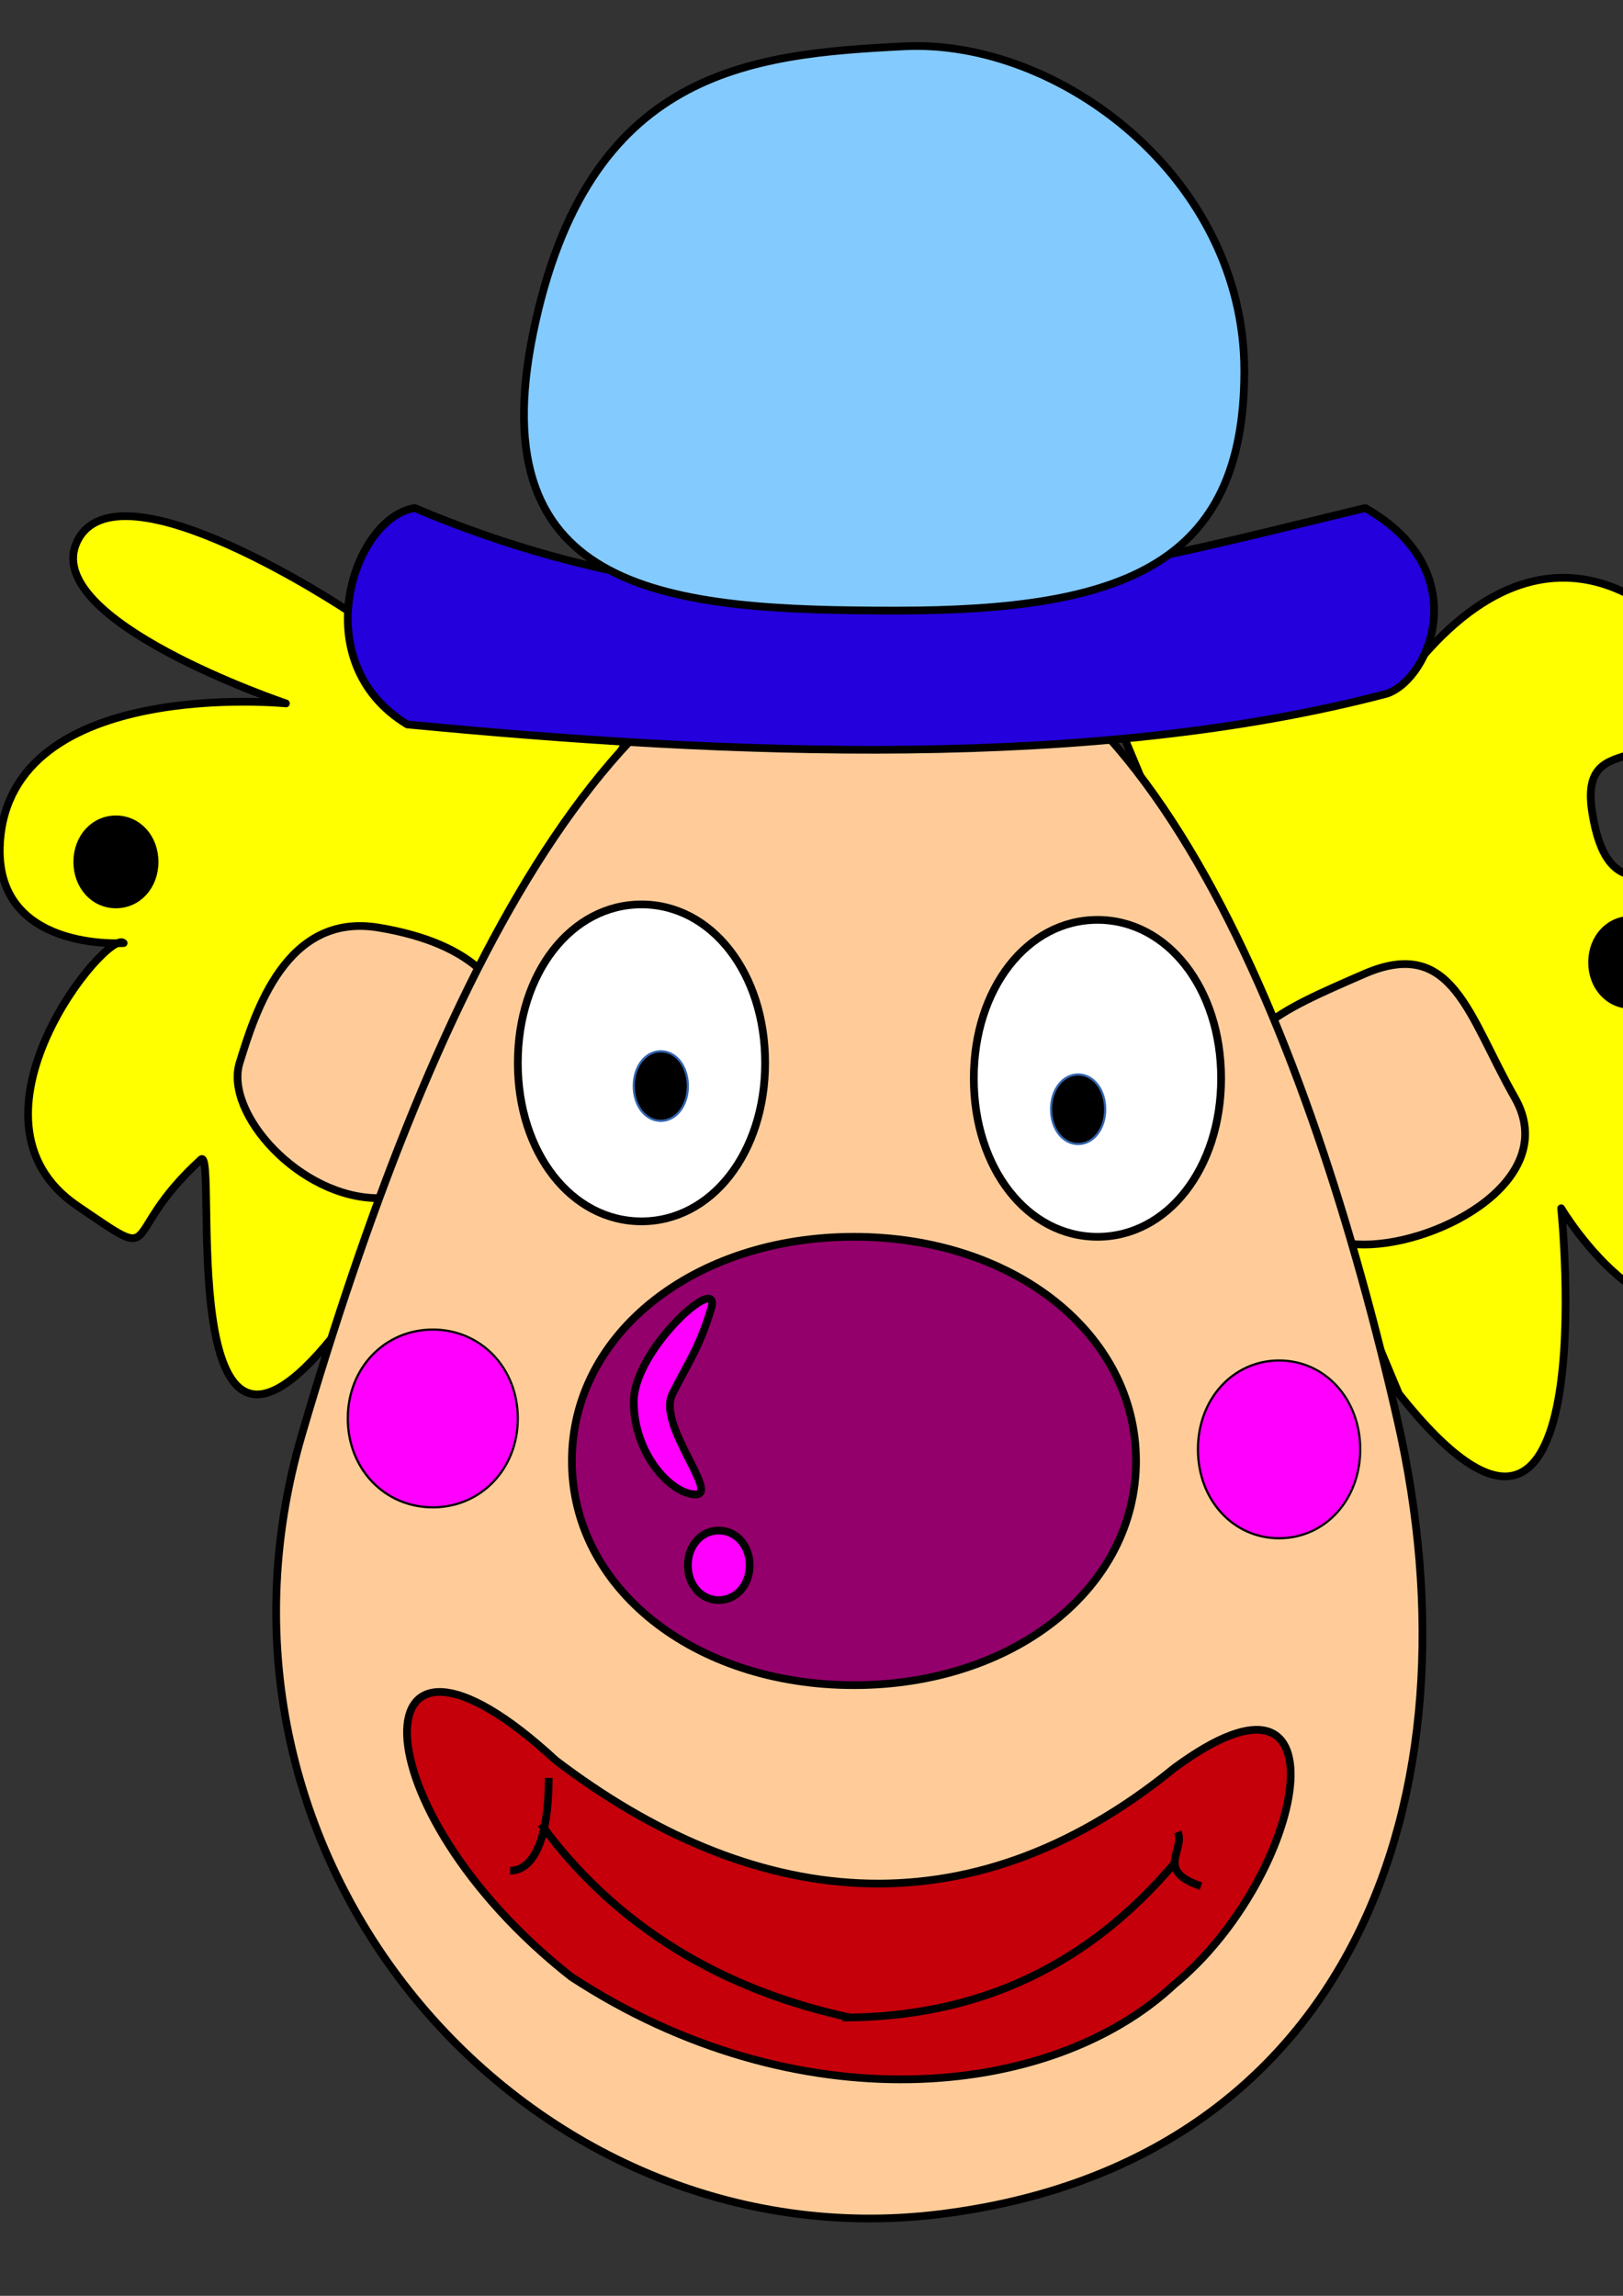 <?xml version="1.0" encoding="UTF-8" standalone="no"?>
<svg
    xmlns:inkscape="http://www.inkscape.org/namespaces/inkscape"
    xmlns:rdf="http://www.w3.org/1999/02/22-rdf-syntax-ns#"
    xmlns="http://www.w3.org/2000/svg"
    xmlns:dc="http://purl.org/dc/elements/1.1/"
    xmlns:ns1="http://sozi.baierouge.fr"
    xmlns:ooo="http://xml.openoffice.org/svg/export"
    xmlns:cc="http://web.resource.org/cc/"
    xmlns:xlink="http://www.w3.org/1999/xlink"
    xmlns:sodipodi="http://sodipodi.sourceforge.net/DTD/sodipodi-0.dtd"
    clip-path="url(#presentation_clip_path)"
    fill-rule="evenodd"
    stroke-linejoin="round"
    version="1.2"
    xml:space="preserve"
    stroke-width="28.222"
    viewBox="0 0 21000 29700"
  >
 <rect x="0" y="0" width="21000" height="29700" fill="#333333" stroke="none"/>
 <defs
      class="ClipPathGroup"
    >
  <clipPath
        id="presentation_clip_path"
        clipPathUnits="userSpaceOnUse"
      >
   <rect
          y="0"
          x="0"
          height="29700"
          width="21000"
      />
  </clipPath
    >
 </defs
  >
 <defs
      class="TextShapeIndex"
    >
 </defs
  >
 <defs
      class="EmbeddedBulletChars"
    >
 </defs
  >
 <g
    >
  <g
        id="id2"
        class="Master_Slide"
      >
  </g
    >
 </g
  >
 <g
      class="SlideGroup"
    >
  <g
      >
   <g
          id="id1"
          clip-path="url(#presentation_clip_path)"
          class="Slide"
        >
    <g
            class="Page"
          >
     <g
              class="com.sun.star.drawing.ClosedBezierShape"
            >
      <g
                id="id3"
              >
       <path
                  d="m18100 18031c2700 3400 2100-2400 2100-2400s1358 2289 2600 769c1008-1234-1578-242-1200-2500 352-2104 2831-862 2200-2900-594-1919-2829 1916-3200-500-200-1300 1400-31 1200-2200 63 28-1500-2e3 -3400 200-859 995-3900 931-3900 931l3600 8600z"
                  fill="rgb(255,255,0)"
              />
       <path
                  stroke="rgb(0,0,0)"
                  stroke-width="100"
                  d="m18100 18031c2700 3400 2100-2400 2100-2400s1358 2289 2600 769c1008-1234-1578-242-1200-2500 352-2104 2831-862 2200-2900-594-1919-2829 1916-3200-500-200-1300 1400-31 1200-2200 63 28-1500-2e3 -3400 200-859 995-3900 931-3900 931l3600 8600z"
                  fill="none"
              />
      </g
            >
     </g
          >
     <g
              class="com.sun.star.drawing.ClosedBezierShape"
            >
      <g
                id="id4"
              >
       <path
                  d="m4300 17300c-2100 2600-1466-2512-1700-2300-1100 1e3 -449 1383-1600 600-1648-1122 400-3600 600-3400 0 0-1689 121-1600-1300 135-2154 3700-1800 3700-1800s-3202-1077-2700-2100c531-1081 3500 900 3500 900l3600 1700-400 700-3400 7e3z"
                  fill="rgb(255,255,0)"
              />
       <path
                  stroke="rgb(0,0,0)"
                  stroke-width="100"
                  d="m4300 17300c-2100 2600-1466-2512-1700-2300-1100 1e3 -449 1383-1600 600-1648-1122 400-3600 600-3400 0 0-1689 121-1600-1300 135-2154 3700-1800 3700-1800s-3202-1077-2700-2100c531-1081 3500 900 3500 900l3600 1700-400 700-3400 7e3z"
                  fill="none"
              />
      </g
            >
     </g
          >
     <g
              class="com.sun.star.drawing.ClosedBezierShape"
            >
      <g
                id="id5"
              >
       <path
                  d="m17650 12600c1150-500 1350 550 1950 1600s-958 1900-1950 1900-1750-758-1750-1750 600-1250 1750-1750zm-1750 0zm3501 3501z"
                  fill="rgb(255,204,153)"
              />
       <path
                  stroke="rgb(0,0,0)"
                  stroke-width="100"
                  d="m17650 12600c1150-500 1350 550 1950 1600s-958 1900-1950 1900-1750-758-1750-1750 600-1250 1750-1750z"
                  fill="none"
              />
      </g
            >
     </g
          >
     <g
              class="com.sun.star.drawing.ClosedBezierShape"
            >
      <g
                id="id6"
              >
       <path
                  d="m4899 12000c1199 200 1800 758 1800 1750s-780 1750-1800 1750-1999-1100-1799-1750 600-1950 1799-1750zm-1799 0zm3601 3501z"
                  fill="rgb(255,204,153)"
              />
       <path
                  stroke="rgb(0,0,0)"
                  stroke-width="100"
                  d="m4899 12000c1199 200 1800 758 1800 1750s-780 1750-1800 1750-1999-1100-1799-1750 600-1950 1799-1750z"
                  fill="none"
              />
      </g
            >
     </g
          >
     <g
              class="com.sun.star.drawing.ClosedBezierShape"
            >
      <g
                id="id7"
              >
       <path
                  d="m11351 7989c3467 0 5608 5470 6729 10374 1122 4905-611 9620-5913 10280-5302 661-9891-4527-8259-10091 1631-5565 3976-10563 7443-10563zm-7851-189zm15600 19240z"
                  fill="rgb(255,204,153)"
              />
       <path
                  stroke="rgb(0,0,0)"
                  stroke-width="100"
                  d="m11351 7989c3467 0 5608 5470 6729 10374 1122 4905-611 9620-5913 10280-5302 661-9891-4527-8259-10091 1631-5565 3976-10563 7443-10563z"
                  fill="none"
              />
      </g
            >
     </g
          >
     <g
              class="com.sun.star.drawing.ClosedBezierShape"
            >
      <g
                id="id8"
              >
       <path
                  d="m5365 6572c-798 128-1419 2e3 -95 2800 4163 400 8894 600 12679-400 567-200 1135-1600-284-2400-3447 828-7516 2028-12300 0z"
                  fill="rgb(35,0,220)"
              />
       <path
                  stroke="rgb(0,0,0)"
                  stroke-width="100"
                  d="m5365 6572c-798 128-1419 2e3 -95 2800 4163 400 8894 600 12679-400 567-200 1135-1600-284-2400-3447 828-7516 2028-12300 0z"
                  fill="none"
              />
      </g
            >
     </g
          >
     <g
              class="com.sun.star.drawing.ClosedBezierShape"
            >
      <g
                id="id9"
              >
       <path
                  d="m11700 599c2e3 -100 4400 1700 4400 4200s-1552 3100-4500 3100-5400-200-4700-3600 2800-3600 4800-3700zm-5300 700zm10401 6601z"
                  fill="rgb(131,202,255)"
              />
       <path
                  stroke="rgb(0,0,0)"
                  stroke-width="100"
                  d="m11700 599c2e3 -100 4400 1700 4400 4200s-1552 3100-4500 3100-5400-200-4700-3600 2800-3600 4800-3700z"
                  fill="none"
              />
      </g
            >
     </g
          >
     <g
              class="com.sun.star.drawing.ClosedBezierShape"
            >
      <g
                id="id10"
              >
       <path
                  d="m8300 11700c907 0 1600 888 1600 2050s-693 2050-1600 2050-1600-888-1600-2050 693-2050 1600-2050zm-1600 0zm3201 4101z"
                  fill="rgb(255,255,255)"
              />
       <path
                  stroke="rgb(0,0,0)"
                  stroke-width="100"
                  d="m8300 11700c907 0 1600 888 1600 2050s-693 2050-1600 2050-1600-888-1600-2050 693-2050 1600-2050z"
                  fill="none"
              />
      </g
            >
     </g
          >
     <g
              class="com.sun.star.drawing.CustomShape"
            >
      <g
                id="id11"
              >
       <path
                  d="m8550 13600c198 0 350 195 350 450s-152 450-350 450-350-195-350-450 152-450 350-450zm-350 0zm701 901z"
                  fill="rgb(0,0,0)"
              />
       <path
                  stroke="rgb(52,101,175)"
                  d="m8550 13600c198 0 350 195 350 450s-152 450-350 450-350-195-350-450 152-450 350-450z"
                  fill="none"
              />
       <path
                  stroke="rgb(52,101,175)"
                  d="m8200 13600z"
                  fill="none"
              />
       <path
                  stroke="rgb(52,101,175)"
                  d="m8901 14501z"
                  fill="none"
              />
      </g
            >
     </g
          >
     <g
              class="com.sun.star.drawing.CustomShape"
            >
      <g
                id="id12"
              >
       <path
                  d="m14200 11900c907 0 1600 888 1600 2050s-693 2050-1600 2050-1600-888-1600-2050 693-2050 1600-2050zm-1600 0zm3201 4101z"
                  fill="rgb(255,255,255)"
              />
       <path
                  stroke="rgb(0,0,0)"
                  stroke-width="100"
                  d="m14200 11900c907 0 1600 888 1600 2050s-693 2050-1600 2050-1600-888-1600-2050 693-2050 1600-2050z"
                  fill="none"
              />
      </g
            >
     </g
          >
     <g
              class="com.sun.star.drawing.CustomShape"
            >
      <g
                id="id13"
              >
       <path
                  d="m13950 13900c198 0 350 195 350 450s-152 450-350 450-350-195-350-450 152-450 350-450zm-350 0zm701 901z"
                  fill="rgb(0,0,0)"
              />
       <path
                  stroke="rgb(52,101,175)"
                  d="m13950 13900c198 0 350 195 350 450s-152 450-350 450-350-195-350-450 152-450 350-450z"
                  fill="none"
              />
       <path
                  stroke="rgb(52,101,175)"
                  d="m13600 13900z"
                  fill="none"
              />
       <path
                  stroke="rgb(52,101,175)"
                  d="m14301 14801z"
                  fill="none"
              />
      </g
            >
     </g
          >
     <g
              class="com.sun.star.drawing.CustomShape"
            >
      <g
                id="id14"
              >
       <path
                  d="m11049 16000c2069 0 3650 1256 3650 2900s-1581 2900-3650 2900-3649-1256-3649-2900 1580-2900 3649-2900zm-3649 0zm7301 5801z"
                  fill="rgb(148,0,107)"
              />
       <path
                  stroke="rgb(0,0,0)"
                  stroke-width="100"
                  d="m11049 16000c2069 0 3650 1256 3650 2900s-1581 2900-3650 2900-3649-1256-3649-2900 1580-2900 3649-2900z"
                  fill="none"
              />
      </g
            >
     </g
          >
     <g
              class="com.sun.star.drawing.CustomShape"
            >
      <g
                id="id15"
              >
       <path
                  d="m9300 19800c227 0 400 195 400 450s-173 450-400 450-400-195-400-450 173-450 400-450zm-400 0zm801 901z"
                  fill="rgb(255,0,255)"
              />
       <path
                  stroke="rgb(0,0,0)"
                  stroke-width="100"
                  d="m9300 19800c227 0 400 195 400 450s-173 450-400 450-400-195-400-450 173-450 400-450z"
                  fill="none"
              />
      </g
            >
     </g
          >
     <g
              class="com.sun.star.drawing.ClosedBezierShape"
            >
      <g
                id="id16"
              >
       <path
                  d="m9200 16933c-150 500-300 700-500 1100s612 1300 300 1300-800-520-800-1200 1150-1700 1e3 -1200zm-1e3 0zm1101 2401z"
                  fill="rgb(255,0,255)"
              />
       <path
                  stroke="rgb(0,0,0)"
                  stroke-width="100"
                  d="m9200 16933c-150 500-300 700-500 1100s612 1300 300 1300-800-520-800-1200 1150-1700 1e3 -1200z"
                  fill="none"
              />
      </g
            >
     </g
          >
     <g
              class="com.sun.star.drawing.CustomShape"
            >
      <g
                id="id17"
              >
       <path
                  d="m5600 17200c623 0 1100 498 1100 1150s-477 1150-1100 1150-1100-498-1100-1150 477-1150 1100-1150zm-1100 0zm2201 2301z"
                  fill="rgb(255,0,255)"
              />
       <path
                  stroke="rgb(0,0,0)"
                  d="m5600 17200c623 0 1100 498 1100 1150s-477 1150-1100 1150-1100-498-1100-1150 477-1150 1100-1150z"
                  fill="none"
              />
       <path
                  stroke="rgb(0,0,0)"
                  d="m4500 17200z"
                  fill="none"
              />
       <path
                  stroke="rgb(0,0,0)"
                  d="m6701 19501z"
                  fill="none"
              />
      </g
            >
     </g
          >
     <g
              class="com.sun.star.drawing.CustomShape"
            >
      <g
                id="id18"
              >
       <path
                  d="m16550 17600c595 0 1050 498 1050 1150s-455 1150-1050 1150-1050-498-1050-1150 455-1150 1050-1150zm-1050 0zm2101 2301z"
                  fill="rgb(255,0,255)"
              />
       <path
                  stroke="rgb(0,0,0)"
                  d="m16550 17600c595 0 1050 498 1050 1150s-455 1150-1050 1150-1050-498-1050-1150 455-1150 1050-1150z"
                  fill="none"
              />
       <path
                  stroke="rgb(0,0,0)"
                  d="m15500 17600z"
                  fill="none"
              />
       <path
                  stroke="rgb(0,0,0)"
                  d="m17601 19901z"
                  fill="none"
              />
      </g
            >
     </g
          >
     <g
              class="com.sun.star.drawing.ClosedBezierShape"
            >
      <g
                id="id19"
              >
       <path
                  d="m7192 22774c2500 1900 5300 2300 8e3 100 2300-1700 1700 1400 0 2800-1600 1500-4900 1800-7800-100-2800-2200-2800-5200-200-2800z"
                  fill="rgb(197,0,11)"
              />
       <path
                  stroke="rgb(0,0,0)"
                  stroke-width="100"
                  d="m7192 22774c2500 1900 5300 2300 8e3 100 2300-1700 1700 1400 0 2800-1600 1500-4900 1800-7800-100-2800-2200-2800-5200-200-2800z"
                  fill="none"
              />
      </g
            >
     </g
          >
     <g
              class="com.sun.star.drawing.OpenBezierShape"
            >
      <g
                id="id20"
              >
       <path
                  stroke="rgb(0,0,0)"
                  stroke-width="100"
                  d="m7100 23000c0 800-200 1200-500 1200"
                  fill="none"
              />
      </g
            >
     </g
          >
     <g
              class="com.sun.star.drawing.OpenBezierShape"
            >
      <g
                id="id21"
              >
       <path
                  stroke="rgb(0,0,0)"
                  stroke-width="100"
                  d="m7e3 23600c1100 1500 2600 2200 4e3 2500"
                  fill="none"
              />
      </g
            >
     </g
          >
     <g
              class="com.sun.star.drawing.OpenBezierShape"
            >
      <g
                id="id22"
              >
       <path
                  stroke="rgb(0,0,0)"
                  stroke-width="100"
                  d="m10900 26100c1800 0 3200-700 4300-2e3"
                  fill="none"
              />
      </g
            >
     </g
          >
     <g
              class="com.sun.star.drawing.OpenBezierShape"
            >
      <g
                id="id23"
              >
       <path
                  stroke="rgb(0,0,0)"
                  stroke-width="100"
                  d="m15239 23700c100 233-300 500 300 700"
                  fill="none"
              />
      </g
            >
     </g
          >
     <g
              class="com.sun.star.drawing.CustomShape"
            >
      <g
                id="id24"
              >
       <path
                  d="m-6550 26899h50s-22 1-50 1-50-1-50-1h50zm-50 0zm101 2z"
                  fill="rgb(114,159,207)"
              />
       <path
                  stroke="rgb(0,0,0)"
                  d="m-6550 26899h50s-22 1-50 1-50-1-50-1h50z"
                  fill="none"
              />
       <path
                  stroke="rgb(0,0,0)"
                  d="m-6600 26899z"
                  fill="none"
              />
       <path
                  stroke="rgb(0,0,0)"
                  d="m-6499 26901z"
                  fill="none"
              />
      </g
            >
     </g
          >
     <g
              class="com.sun.star.drawing.CustomShape"
            >
      <g
                id="id25"
              >
       <path
                  d="m1500 10600c283 0 500 238 500 550s-217 550-500 550-500-238-500-550 217-550 500-550zm-500 0zm1001 1101z"
                  fill="rgb(0,0,0)"
              />
       <path
                  stroke="rgb(0,0,0)"
                  stroke-width="100"
                  d="m1500 10600c283 0 500 238 500 550s-217 550-500 550-500-238-500-550 217-550 500-550z"
                  fill="none"
              />
      </g
            >
     </g
          >
     <g
              class="com.sun.star.drawing.CustomShape"
            >
      <g
                id="id26"
              >
       <path
                  d="m21100 11900c283 0 500 238 500 550s-217 550-500 550-500-238-500-550 217-550 500-550zm-500 0zm1001 1101z"
                  fill="rgb(0,0,0)"
              />
       <path
                  stroke="rgb(0,0,0)"
                  stroke-width="100"
                  d="m21100 11900c283 0 500 238 500 550s-217 550-500 550-500-238-500-550 217-550 500-550z"
                  fill="none"
              />
      </g
            >
     </g
          >
    </g
        >
   </g
      >
  </g
    >
 </g
  >
</svg
>
